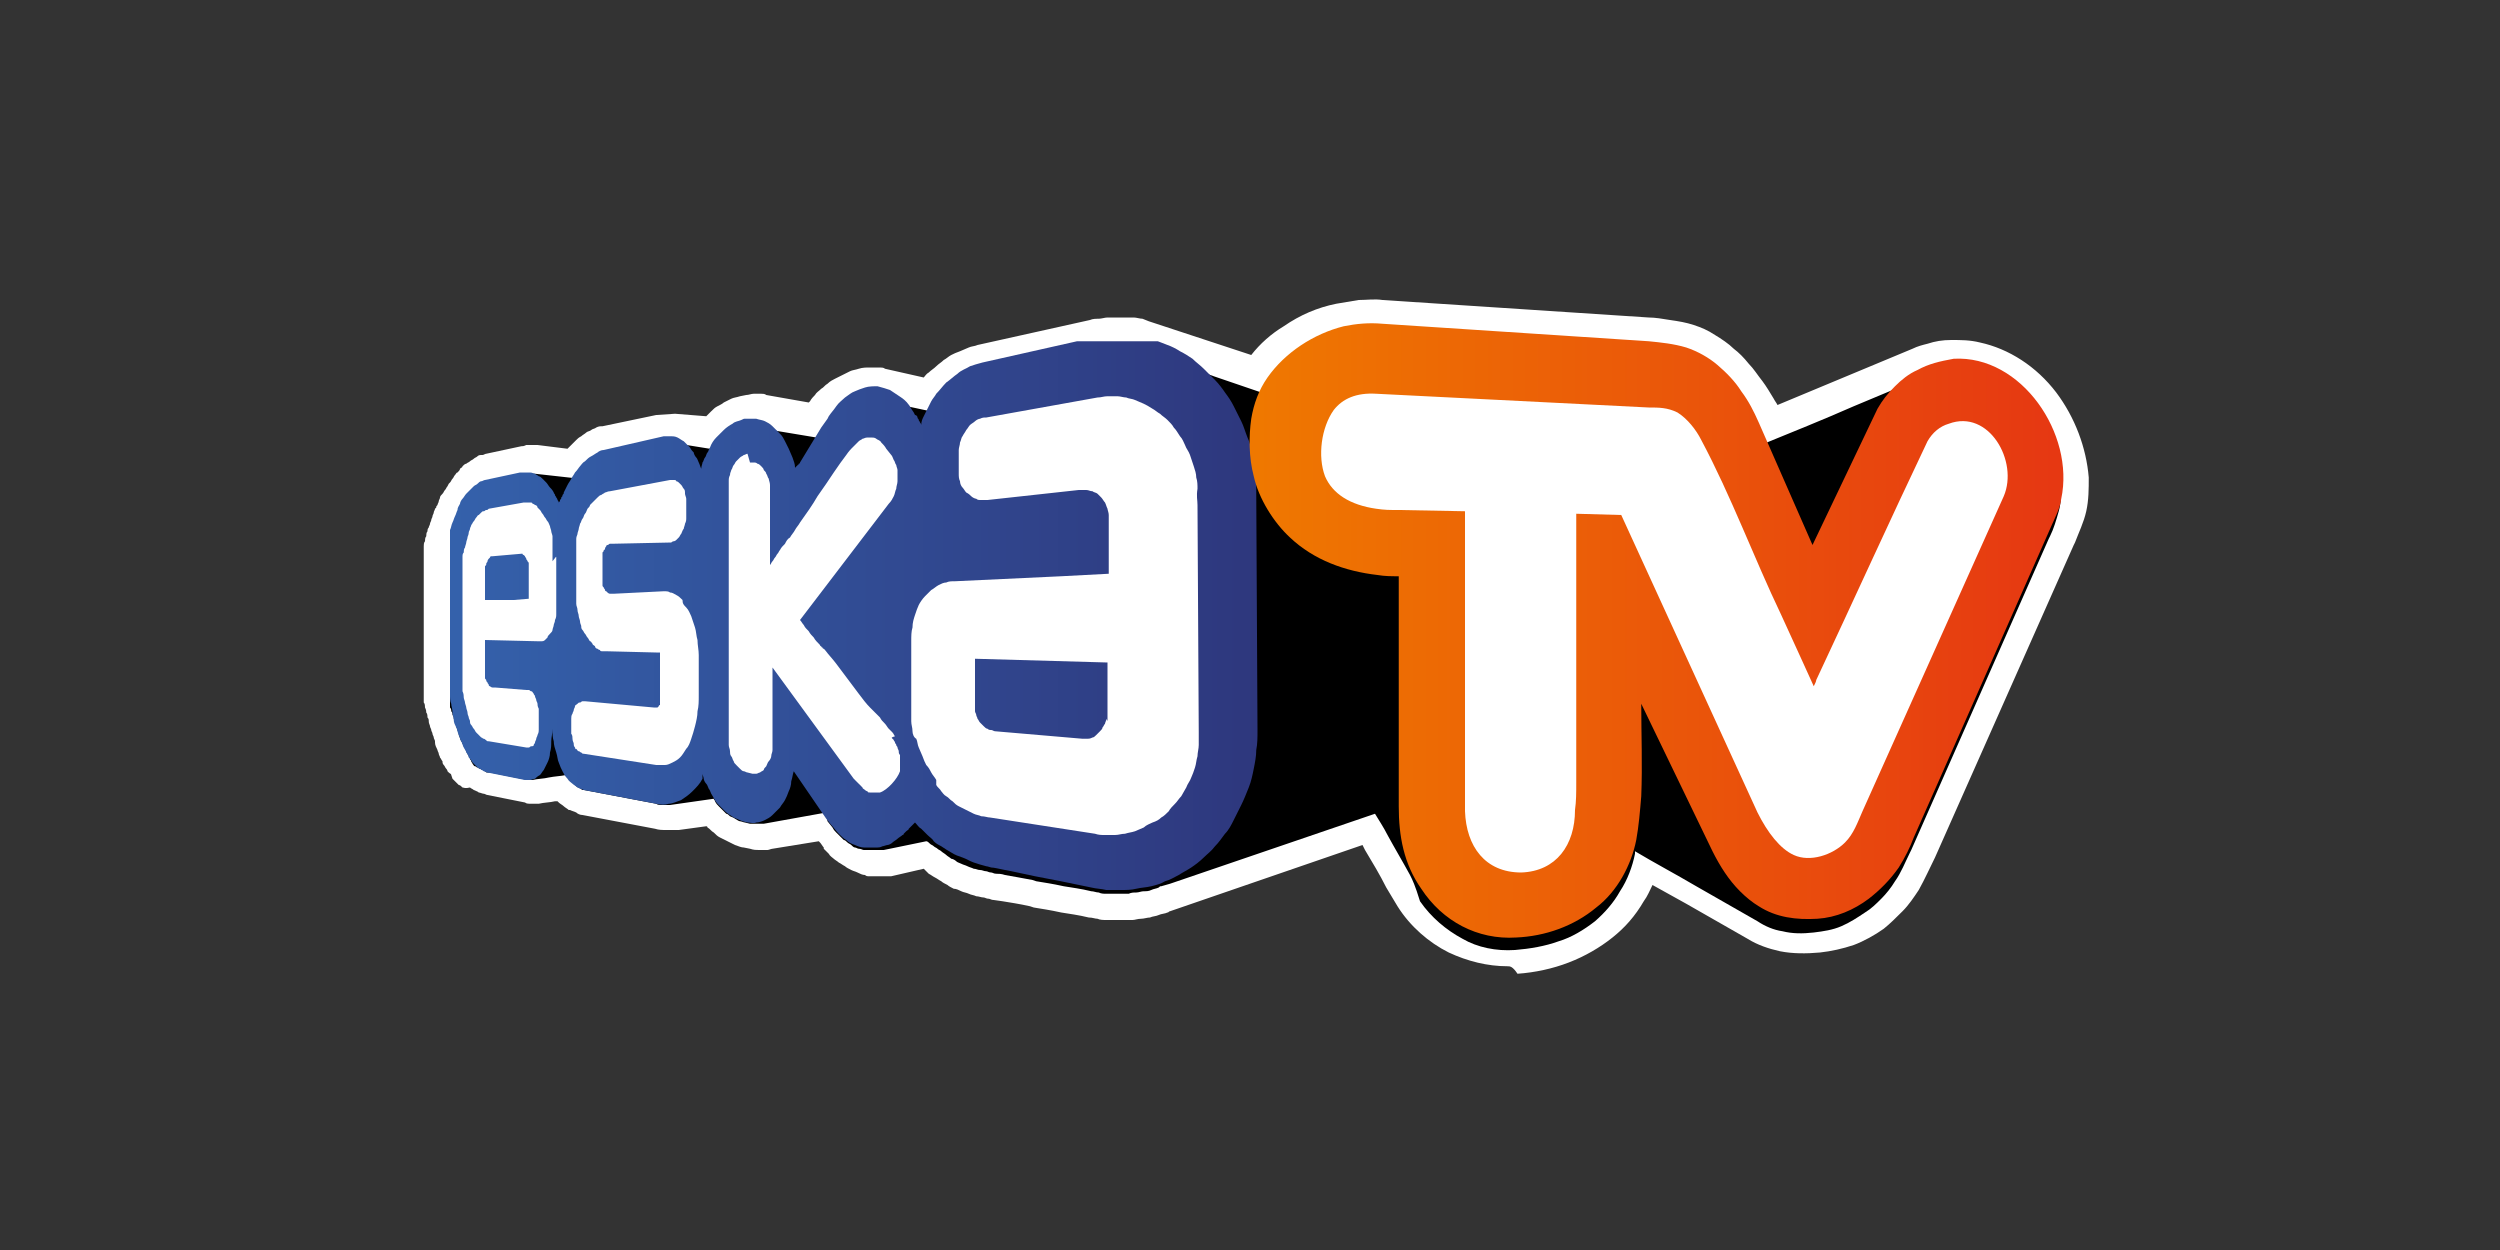 <svg xmlns="http://www.w3.org/2000/svg" xmlns:xlink="http://www.w3.org/1999/xlink" id="Warstwa_1" x="0px" y="0px" viewBox="0 0 200 100" style="enable-background:new 0 0 200 100;" xml:space="preserve"><rect x="0" y="0" width="200" height="100" fill="#333333" stroke="none"/><style type="text/css">	.st0{fill:#FFFFFF;}	.st1{clip-path:url(#SVGID_00000138547691793576812000000014686255172725086348_);}			.st2{clip-path:url(#SVGID_00000126283048008664093720000001074533781825858187_);fill:url(#SVGID_00000036215492976670342500000014445441636042710157_);}	.st3{clip-path:url(#SVGID_00000083798452397767719700000000123615070351008647_);}			.st4{clip-path:url(#SVGID_00000126300950188481756510000004141669277999460020_);fill:url(#SVGID_00000011714311937010518940000017783586049471370406_);}</style><g>	<path class="st0" d="M120.6,77.3c-1.6,0-3.2-0.4-4.7-1.1c-1.6-0.8-3.1-2.1-4.1-3.7c-0.3-0.5-0.6-1-0.9-1.5c-0.5-1-1.1-2-1.7-3  l-0.2-0.4l-15.4,5.3c-0.1,0-0.1,0.1-0.2,0.1c-0.2,0.1-0.5,0.1-0.7,0.2c-0.2,0.1-0.5,0.1-0.7,0.2c-0.2,0-0.5,0.1-0.7,0.1  c-0.3,0-0.5,0.1-0.7,0.1c-0.2,0-0.5,0-0.7,0c-0.2,0-0.5,0-0.7,0c-0.2,0-0.5,0-0.7,0c-0.2,0-0.5,0-0.7-0.1c-0.2,0-0.4-0.1-0.7-0.1  c-0.8-0.2-1.6-0.3-2.2-0.4c-0.9-0.2-1.6-0.3-2.2-0.4l-0.3-0.1c-0.9-0.2-1.6-0.3-2.2-0.4l-0.7-0.1c-0.2,0-0.3-0.1-0.4-0.1  c-0.2,0-0.3-0.1-0.4-0.1c-0.2,0-0.4-0.1-0.6-0.1c-0.2-0.1-0.4-0.1-0.6-0.2l0,0c-0.2-0.1-0.4-0.1-0.6-0.2c-0.2-0.1-0.4-0.2-0.6-0.2  c-0.2-0.1-0.4-0.2-0.5-0.3c-0.2-0.1-0.4-0.2-0.5-0.3c-0.2-0.1-0.3-0.2-0.5-0.3c-0.2-0.1-0.3-0.2-0.5-0.3c-0.1-0.1-0.2-0.2-0.3-0.3  c0,0-0.1-0.1-0.1-0.1l-2.6,0.6l-0.1,0c0,0,0,0,0,0c-0.1,0-0.2,0-0.2,0l-0.2,0c-0.1,0-0.1,0-0.2,0c-0.1,0-0.2,0-0.3,0  c-0.1,0-0.2,0-0.3,0c-0.1,0-0.2,0-0.3,0c-0.1,0-0.2,0-0.2,0c-0.1,0-0.2,0-0.3-0.1c-0.2,0-0.4-0.1-0.6-0.2c-0.2-0.1-0.3-0.1-0.5-0.2  l0,0c-0.2-0.1-0.4-0.2-0.5-0.3c-0.2-0.1-0.3-0.2-0.5-0.3c-0.1-0.1-0.3-0.2-0.4-0.3c-0.1-0.1-0.3-0.2-0.4-0.4l-0.4-0.4l0-0.1  c-0.1-0.1-0.2-0.3-0.3-0.4l-0.1-0.1l-3.7,0.6c-0.1,0-0.3,0.1-0.4,0.1l0,0c-0.2,0-0.4,0-0.7,0c-0.2,0-0.4,0-0.7-0.1l-0.5-0.1  c-0.2,0-0.4-0.1-0.7-0.2c-0.2-0.1-0.4-0.2-0.6-0.3c-0.2-0.1-0.4-0.2-0.6-0.3c-0.2-0.1-0.3-0.2-0.5-0.4c-0.2-0.1-0.3-0.3-0.5-0.4  c0,0,0-0.1-0.1-0.1l-2.2,0.3c-0.1,0-0.1,0-0.2,0l0,0c-0.3,0-0.6,0-0.8,0c-0.3,0-0.6,0-0.9-0.1l-5.8-1.1c-0.2,0-0.4-0.1-0.5-0.2  c-0.2-0.1-0.3-0.1-0.5-0.2l-0.1,0c-0.1-0.1-0.3-0.2-0.4-0.3c-0.1-0.1-0.3-0.2-0.4-0.3l0,0c0,0-0.1-0.1-0.1-0.1c-0.1,0-0.2,0-0.2,0  c-0.4,0.1-0.9,0.1-1.3,0.2c-0.2,0-0.3,0-0.5,0l-0.1,0c-0.2,0-0.4,0-0.5-0.1l0,0l-3-0.6c-0.1,0-0.2-0.1-0.3-0.1  c-0.1,0-0.3-0.1-0.4-0.1c-0.1-0.1-0.2-0.1-0.4-0.2c-0.1-0.1-0.2-0.1-0.3-0.2C37.2,63.1,37.1,63,37,63c-0.1-0.1-0.2-0.2-0.3-0.2  c-0.1-0.1-0.2-0.2-0.3-0.3c-0.1-0.1-0.1-0.1-0.2-0.2L36.1,62l0,0c0,0,0,0,0,0c0-0.1-0.1-0.1-0.2-0.2l-0.1-0.1  c0-0.1-0.1-0.2-0.1-0.2c-0.1-0.1-0.1-0.2-0.2-0.3c-0.1-0.1-0.1-0.2-0.1-0.3c-0.1-0.1-0.1-0.2-0.2-0.3c0-0.1-0.1-0.2-0.1-0.3  c0-0.1-0.1-0.2-0.1-0.3c-0.1-0.2-0.2-0.4-0.2-0.6l0-0.1c0-0.1-0.1-0.2-0.1-0.3c0-0.1-0.1-0.2-0.1-0.3c0-0.1-0.1-0.2-0.1-0.3  c0-0.1-0.1-0.2-0.1-0.3c0-0.1-0.1-0.2-0.1-0.4c0-0.1,0-0.2-0.1-0.3c0-0.1,0-0.3-0.1-0.4c0-0.1,0-0.2-0.1-0.4c0-0.1,0-0.3-0.1-0.4  c0-0.1,0-0.2,0-0.4c0-0.1,0-0.3,0-0.4c0-0.1,0-0.3,0-0.4c0-0.1,0-0.3,0-0.4c0-0.1,0-0.3,0-0.4l0-8.5c0-0.1,0-0.3,0-0.4  c0-0.1,0-0.3,0-0.4l0,0c0-0.1,0-0.3,0-0.4c0-0.1,0-0.3,0-0.4c0-0.1,0-0.3,0-0.4c0-0.1,0-0.3,0.1-0.4c0-0.1,0-0.3,0.1-0.4  c0-0.1,0-0.3,0.1-0.4c0-0.1,0-0.2,0.1-0.3c0-0.1,0.1-0.2,0.1-0.3c0-0.1,0.1-0.2,0.1-0.3c0-0.1,0.1-0.2,0.1-0.3  c0-0.1,0.1-0.2,0.1-0.3c0-0.1,0.1-0.2,0.1-0.3l0.1-0.1c0-0.1,0-0.1,0.1-0.2c0-0.1,0.1-0.2,0.1-0.3c0-0.1,0.1-0.2,0.1-0.3  c0-0.1,0.1-0.2,0.2-0.3c0.1-0.1,0.1-0.2,0.2-0.3c0.1-0.1,0.1-0.2,0.2-0.3l0.1-0.2c0,0,0.1-0.1,0.1-0.1c0.1-0.1,0.1-0.2,0.2-0.3l0,0  c0.1-0.1,0.1-0.2,0.2-0.3c0.1-0.1,0.1-0.2,0.2-0.2c0.1-0.1,0.2-0.2,0.2-0.3c0.1-0.1,0.2-0.1,0.2-0.2c0.1-0.1,0.2-0.2,0.3-0.2  c0.1-0.1,0.2-0.1,0.3-0.2c0.1-0.1,0.2-0.1,0.3-0.2c0.1-0.1,0.2-0.1,0.3-0.2c0.1-0.1,0.2-0.1,0.4-0.1c0.1,0,0.2-0.1,0.3-0.1l0,0  l2.8-0.6c0.1,0,0.2,0,0.4-0.1c0.1,0,0.2,0,0.3,0c0.1,0,0.1,0,0.1,0c0.1,0,0.2,0,0.3,0c0.1,0,0.2,0,0.2,0l2.4,0.3  c0,0,0.1-0.1,0.1-0.1c0.1-0.1,0.2-0.2,0.3-0.3c0.1-0.1,0.2-0.2,0.3-0.3c0.1-0.1,0.2-0.2,0.4-0.3c0.1-0.1,0.3-0.2,0.4-0.3  c0.1-0.1,0.3-0.1,0.4-0.2c0.1-0.1,0.3-0.1,0.4-0.2c0.2-0.1,0.3-0.1,0.5-0.1l0,0l4.3-0.9l1.5-0.1l2.5,0.2c0.1-0.1,0.3-0.3,0.4-0.4  c0.2-0.2,0.3-0.3,0.5-0.4c0.2-0.1,0.4-0.2,0.5-0.3c0.2-0.1,0.4-0.2,0.6-0.3c0.2-0.1,0.4-0.1,0.7-0.2l0.5-0.1c0.2,0,0.4-0.1,0.6-0.1  c0.2,0,0.4,0,0.6,0c0.1,0,0.3,0,0.4,0.1l3.4,0.6c0,0,0.1-0.1,0.1-0.1c0.1-0.2,0.3-0.4,0.4-0.5c0.1-0.2,0.3-0.3,0.5-0.5  c0.2-0.1,0.3-0.3,0.5-0.4c0.2-0.2,0.4-0.3,0.6-0.4c0.2-0.1,0.4-0.2,0.6-0.3c0.2-0.1,0.4-0.2,0.6-0.3c0.2-0.1,0.4-0.1,0.7-0.2  c0.3-0.1,0.6-0.1,0.9-0.1c0.3,0,0.6,0,0.8,0c0.1,0,0.3,0,0.4,0.1l0,0l3.1,0.7c0.1-0.1,0.2-0.3,0.4-0.4c0.2-0.2,0.4-0.3,0.6-0.5  c0.2-0.2,0.4-0.3,0.6-0.5c0.2-0.1,0.4-0.3,0.6-0.4c0.2-0.1,0.4-0.2,0.7-0.3c0.2-0.1,0.5-0.2,0.7-0.3c0.2-0.1,0.5-0.1,0.7-0.2l9-2  c0.2-0.1,0.5-0.1,0.7-0.1c0.2,0,0.5-0.1,0.7-0.1c0.2,0,0.5,0,0.7,0c0.2,0,0.5,0,0.7,0c0.2,0,0.5,0,0.7,0c0.2,0,0.5,0.1,0.7,0.1  l0.5,0.2l8.2,2.7c0.7-0.9,1.6-1.7,2.6-2.3c1.3-0.9,2.7-1.5,4.2-1.8c0.6-0.1,1.2-0.2,1.8-0.3c0.6,0,1.3-0.1,1.9,0l21.3,1.4  c0.5,0,1.1,0.1,1.7,0.2c0.7,0.1,1.3,0.2,1.9,0.4c0.6,0.2,1.1,0.4,1.7,0.8c0.5,0.3,1.1,0.7,1.5,1.1c0.4,0.3,0.8,0.7,1.2,1.2  c0.4,0.4,0.7,0.9,1.1,1.4c0.3,0.4,0.6,0.9,0.9,1.4c0.1,0.2,0.2,0.3,0.3,0.5l10.8-4.5c0.4-0.2,0.8-0.3,1.2-0.4  c0.6-0.2,1.2-0.3,1.9-0.3c0.8,0,1.5,0,2.3,0.2c2.3,0.5,4.5,1.9,6.1,4c1.5,2,2.4,4.4,2.6,6.8c0,0.9,0,1.8-0.2,2.7  c-0.2,0.9-0.6,1.7-0.9,2.5l-0.1,0.2l-11.1,25c-0.4,0.8-0.8,1.7-1.3,2.6c-0.4,0.6-0.8,1.2-1.3,1.7c-0.5,0.5-1,1-1.5,1.4  c-0.7,0.5-1.6,1-2.4,1.3c-0.9,0.3-1.8,0.5-2.7,0.6c-1.1,0.1-2.2,0.1-3.2-0.1c-0.9-0.2-1.8-0.5-2.6-1l-4.9-2.8  c-0.9-0.5-1.8-1-2.7-1.5c-0.2,0.4-0.4,0.9-0.7,1.3c-0.7,1.2-1.5,2.1-2.5,2.9c-1,0.8-2.2,1.5-3.5,2c-1.3,0.5-2.7,0.8-4.1,0.9  C121,77.3,120.8,77.3,120.6,77.3z M110.9,62.5l0.9,1.5c0.3,0.5,0.5,0.9,0.8,1.4l0.3,0.6c0.6,1,1.2,2,1.7,3l0.1,0.1  c0.2,0.3,0.3,0.7,0.6,1c0.7,1,1.6,1.9,2.6,2.4c1,0.5,2,0.7,3.1,0.7c1-0.1,2-0.3,2.9-0.6c0.9-0.3,1.6-0.8,2.3-1.3l0,0  c0.6-0.5,1.1-1.1,1.5-1.8c0.4-0.7,0.8-1.6,0.9-2.4c0-0.1,0-0.1,0-0.2l0.6-2.9l2.5,1.4c1.5,0.9,3.2,1.8,4.9,2.8l5,2.8  c0.4,0.2,0.9,0.4,1.4,0.5c0.6,0.1,1.2,0.1,1.9,0.1c0.6-0.1,1.1-0.2,1.6-0.4c0.5-0.2,1-0.5,1.4-0.8c0.3-0.3,0.7-0.5,1-0.9  c0.3-0.3,0.6-0.7,0.9-1.1c0.4-0.6,0.7-1.2,1-2l11.2-25.2c0.3-0.6,0.5-1.1,0.6-1.6c0.1-0.5,0.1-1.1,0.1-1.6  c-0.1-1.6-0.7-3.2-1.7-4.5c-1-1.3-2.3-2.2-3.6-2.4c-0.4-0.1-0.8-0.1-1.2-0.1c-0.3,0-0.7,0.1-1,0.2c-0.2,0.1-0.4,0.1-0.6,0.2l0,0  L140,37.4l-1.2-2.8c-0.2-0.4-0.3-0.8-0.5-1.1c-0.2-0.3-0.4-0.7-0.6-1c-0.2-0.3-0.5-0.7-0.7-0.9c-0.3-0.3-0.5-0.5-0.8-0.8  c-0.3-0.2-0.6-0.5-0.9-0.6c-0.3-0.2-0.6-0.3-1-0.4c-0.3-0.1-0.7-0.2-1.1-0.3c-0.4-0.1-0.9-0.1-1.4-0.1l-21.3-1.4  c-0.5,0-0.9,0-1.3,0c-0.4,0-0.8,0.1-1.2,0.2c-1,0.2-1.9,0.7-2.8,1.2c-0.8,0.6-1.5,1.3-2.1,2c-0.1,0.1-0.2,0.3-0.2,0.4l-0.9,1.5  l-7.8-2.8l0,0l-2-0.7c-0.1,0-0.3-0.1-0.4-0.1c-0.1,0-0.3-0.1-0.4-0.1c-0.2,0-0.3-0.1-0.4-0.1c-0.2,0-0.3,0-0.4-0.1  c-0.2,0-0.3,0-0.5,0c-0.2,0-0.3,0-0.5,0c-0.2,0-0.3,0-0.5,0c-0.2,0-0.3,0-0.5,0.1c-0.2,0-0.3,0.1-0.5,0.1l-8.9,2  c-0.1,0-0.2,0.1-0.3,0.1c-0.1,0-0.2,0.1-0.3,0.1c-0.1,0-0.2,0.1-0.3,0.2c-0.1,0.1-0.2,0.1-0.3,0.2c-0.1,0.1-0.2,0.2-0.3,0.2  c-0.1,0.1-0.2,0.2-0.3,0.3c-0.1,0.1-0.2,0.2-0.3,0.3c-0.1,0.1-0.2,0.2-0.3,0.3c0,0.1-0.1,0.1-0.1,0.2l-0.8,1.2l-1.4-0.3l-4.2-0.9  c0,0-0.1,0-0.1,0c-0.1,0-0.1,0-0.2,0c-0.1,0-0.1,0-0.2,0c0,0-0.1,0-0.2,0.1c-0.1,0-0.1,0.1-0.2,0.1c-0.1,0-0.1,0.1-0.2,0.1  c-0.1,0-0.1,0.1-0.2,0.1c-0.1,0.1-0.1,0.1-0.2,0.2c-0.1,0.1-0.1,0.1-0.2,0.2c-0.1,0.1-0.2,0.2-0.2,0.3c-0.1,0.1-0.1,0.2-0.2,0.3  l-0.2,0.2l-1.1,1.7l-6.2-1.1l-0.2,0c0,0,0,0,0,0c0,0-0.1,0-0.1,0l0,0c-0.1,0-0.2,0-0.3,0.1c0,0,0,0-0.1,0c0,0-0.1,0-0.1,0l0,0  c-0.1,0-0.1,0.1-0.1,0.1c0,0-0.1,0.1-0.1,0.1c-0.1,0.1-0.1,0.1-0.2,0.2c-0.1,0.1-0.1,0.1-0.2,0.2c-0.1,0.1-0.1,0.2-0.2,0.3l0,0  l-0.7,1.1l-2.6-0.4l0,0l-1.9-0.3L49,38.2c0,0-0.1,0-0.1,0c0,0-0.1,0-0.1,0c0,0-0.1,0-0.1,0.1c0,0-0.1,0-0.1,0c0,0-0.1,0-0.1,0.1  c0,0-0.1,0.1-0.1,0.1l0,0c0,0-0.1,0.1-0.1,0.1c0,0-0.1,0.1-0.1,0.1c0,0.1-0.1,0.1-0.1,0.2c0,0-0.1,0.1-0.1,0.1l0,0  c0,0,0,0.1-0.1,0.1l-0.7,1l-4.7-0.5h-0.2l-2.7,0.6c0,0,0,0,0,0c0,0,0,0-0.1,0.1c0,0,0,0,0,0l0,0c0,0-0.1,0.1-0.1,0.1  c0,0,0,0.1-0.1,0.1c0,0,0,0.1-0.1,0.1c0,0-0.1,0.1-0.1,0.1c0,0-0.1,0.1-0.1,0.1c0,0-0.1,0.1-0.1,0.2c0,0,0,0.1-0.1,0.1  c0,0.1-0.1,0.1-0.1,0.2l0,0c0,0.1,0,0.1-0.1,0.2c0,0.1-0.1,0.1-0.1,0.2c0,0.1,0,0.1-0.1,0.2c0,0.1,0,0.1-0.1,0.2l0,0.1  c0,0.1,0,0.1,0,0.2c0,0.1,0,0.2-0.1,0.2c0,0.1,0,0.2-0.1,0.2c0,0.1,0,0.2,0,0.2c0,0.1,0,0.2-0.1,0.3c0,0.1,0,0.1,0,0.2l0,0.1  c0,0.1,0,0.2,0,0.2c0,0.1,0,0.2,0,0.3c0,0.1,0,0.2,0,0.3c0,0.1,0,0.2,0,0.3c0,0.1,0,0.2,0,0.3c0,0.1,0,0.2,0,0.3v0l0,8.5  c0,0.1,0,0.2,0,0.3c0,0.1,0,0.2,0,0.3l0,0c0,0.1,0,0.2,0,0.3c0,0.1,0,0.2,0,0.3c0,0.1,0,0.2,0,0.3c0,0.1,0,0.2,0,0.2l0,0  c0,0.1,0,0.2,0,0.3c0,0.1,0,0.2,0,0.2l0,0c0,0.1,0,0.2,0.1,0.3c0,0.1,0,0.2,0.1,0.2c0,0.1,0,0.2,0.1,0.2c0,0.1,0,0.1,0.1,0.2l0,0.1  c0,0.1,0,0.1,0.1,0.2c0,0.1,0,0.1,0.1,0.2l0,0c0,0.1,0.1,0.2,0.1,0.3l0,0c0,0.1,0.1,0.1,0.1,0.2c0,0.1,0.1,0.1,0.1,0.2l0,0.1  c0,0,0,0.1,0,0.1c0,0.1,0.1,0.1,0.1,0.2c0,0,0.1,0.1,0.1,0.1c0,0,0,0.1,0.1,0.1c0,0,0.1,0.1,0.1,0.1c0,0,0,0.1,0.1,0.1  c0,0,0,0,0.1,0.1c0,0,0,0,0,0l0,0l2.8,0.5c0.4,0,0.8-0.1,1.3-0.1c0.5-0.1,0.9-0.1,1.4-0.2l1.3-0.2l0.7,1.2c0,0,0.1,0.1,0.1,0.1  c0,0,0,0.1,0.1,0.1c0,0,0,0,0,0c0,0,0,0,0,0l5.8,1.1c0.1,0,0.1,0,0.2,0l0,0c0,0,0.1,0,0.1,0l0.1,0l4.9-0.7l0.7,1.2  c0,0,0,0.1,0.1,0.1c0,0.1,0.1,0.1,0.2,0.2l0,0c0,0.1,0.1,0.1,0.2,0.2c0,0,0.1,0.1,0.1,0.1l0,0c0,0,0.1,0.1,0.1,0.1  c0,0,0.1,0.1,0.1,0.1c0,0,0.1,0,0.1,0c0,0,0.1,0,0.1,0l0.4,0.1c0,0,0,0,0,0c0,0,0,0,0,0c0,0,0,0,0,0l0.1,0l6.3-1.1l1.1,1.6l0.4,0.5  c0.1,0.1,0.1,0.2,0.2,0.3c0.1,0.1,0.1,0.2,0.2,0.2c0.1,0.1,0.1,0.1,0.2,0.2c0.1,0.1,0.1,0.1,0.2,0.1c0.1,0,0.1,0.1,0.1,0.1  c0,0,0.1,0.1,0.1,0.1c0,0,0.1,0,0.1,0.1c0,0,0.1,0,0.1,0l0,0c0,0,0,0,0,0l0.2,0l0.1,0c0,0,0,0,0,0c0,0,0,0,0.1,0c0,0,0.1,0,0.1,0  c0,0,0.1,0,0.1,0l0,0l4.5-1l0.8,0.7c0.1,0.1,0.1,0.1,0.2,0.2c0.1,0.1,0.1,0.1,0.2,0.2l0,0c0.1,0.1,0.2,0.1,0.2,0.2  c0.1,0.1,0.1,0.1,0.2,0.1l0.1,0c0.1,0.1,0.2,0.1,0.3,0.2c0.1,0.1,0.2,0.1,0.3,0.2l0,0c0.1,0.1,0.2,0.1,0.3,0.2  c0.1,0.1,0.2,0.1,0.3,0.2l0,0c0.1,0,0.2,0.1,0.3,0.1c0.1,0,0.2,0.1,0.4,0.1c0.1,0,0.2,0.1,0.4,0.1c0.1,0,0.3,0.1,0.4,0.1l0,0  c0,0,0.1,0,0.3,0.1c0.1,0,0.3,0.1,0.5,0.1l0.7,0.1c0.5,0.1,1.2,0.2,2.2,0.4l0.3,0.1c0.6,0.1,1.4,0.3,2.2,0.4  c0.7,0.1,1.4,0.3,2.2,0.4c0.2,0,0.3,0.1,0.5,0.1c0.2,0,0.3,0,0.5,0.1c0.1,0,0.3,0,0.5,0c0.2,0,0.3,0,0.5,0c0.2,0,0.3,0,0.5,0  c0.1,0,0.3,0,0.5-0.1c0.1,0,0.3,0,0.4-0.1c0.2,0,0.3-0.1,0.5-0.1l0,0c0.1,0,0.3-0.1,0.5-0.1c0,0,0.1,0,0.2-0.1l0.7-0.2L110.9,62.5z   M60.4,34.5L60.4,34.5l-0.1-0.9L60.4,34.5z"></path>	<path d="M112.8,70c-0.6-1.1-1.2-2.1-1.8-3.2c-0.3-0.6-0.7-1.2-1-1.7l-16.4,5.6l-0.7,0.2l0,0c-0.1,0-0.1,0-0.2,0.1  c-0.2,0.1-0.4,0.1-0.6,0.2l0,0c-0.2,0.1-0.4,0.1-0.6,0.1h0c-0.2,0-0.4,0.1-0.6,0.1h0c-0.2,0-0.4,0-0.6,0.1c-0.2,0-0.4,0-0.6,0  c-0.2,0-0.4,0-0.6,0c-0.2,0-0.4,0-0.6,0h0c-0.2,0-0.4,0-0.6-0.1c-0.2,0-0.4-0.1-0.6-0.1h0c-0.8-0.2-1.6-0.3-2.2-0.4  c-0.9-0.2-1.6-0.3-2.2-0.4h0l-0.3-0.1c-1-0.2-1.7-0.3-2.2-0.4h0c-0.3-0.1-0.5-0.1-0.7-0.1c-0.2,0-0.3-0.1-0.4-0.1  c-0.2,0-0.3-0.1-0.4-0.1l0,0l0,0c-0.2,0-0.3-0.1-0.5-0.1c-0.2,0-0.3-0.1-0.5-0.1h0c-0.2-0.1-0.3-0.1-0.5-0.2  c-0.2-0.1-0.3-0.1-0.5-0.2l0,0c-0.2-0.1-0.3-0.1-0.4-0.2c-0.1-0.1-0.3-0.2-0.4-0.2c-0.1-0.1-0.3-0.2-0.4-0.3  c-0.1-0.1-0.3-0.2-0.4-0.3c-0.1-0.1-0.2-0.1-0.3-0.2c-0.1-0.1-0.2-0.1-0.3-0.2v0c-0.1-0.1-0.2-0.1-0.3-0.2  c-0.1-0.1-0.2-0.2-0.3-0.2l-3.4,0.7l0,0l0,0h0c-0.1,0-0.1,0-0.2,0c-0.1,0-0.1,0-0.2,0h0c-0.1,0-0.1,0-0.2,0c-0.1,0-0.1,0-0.2,0  c-0.1,0-0.1,0-0.2,0c-0.1,0-0.1,0-0.2,0c-0.1,0-0.1,0-0.2,0c-0.1,0-0.1,0-0.2,0v0c-0.1,0-0.2-0.1-0.4-0.1c-0.1,0-0.2-0.1-0.3-0.1  l0,0c-0.1,0-0.2-0.1-0.3-0.2c-0.1-0.1-0.2-0.1-0.3-0.2c-0.1-0.1-0.2-0.2-0.3-0.2c-0.1-0.1-0.2-0.2-0.3-0.3l0,0  c-0.1-0.1-0.2-0.2-0.3-0.3c-0.1-0.1-0.2-0.2-0.3-0.4l-0.4-0.5l0,0L66.1,65l-5,0.9l0,0c-0.1,0-0.2,0-0.3,0c0,0,0,0,0,0l0,0  c-0.1,0-0.2,0-0.4,0c-0.1,0-0.2,0-0.4,0l0,0l-0.4-0.1h0c-0.1,0-0.3-0.1-0.4-0.1c-0.1,0-0.2-0.1-0.4-0.2l0,0  c-0.1-0.1-0.2-0.1-0.4-0.2c-0.1-0.1-0.2-0.2-0.3-0.2c-0.1-0.1-0.2-0.2-0.3-0.3c-0.1-0.1-0.2-0.2-0.3-0.3c-0.1-0.1-0.2-0.2-0.3-0.4  c0-0.1-0.1-0.1-0.1-0.2l-3.5,0.5c0,0-0.1,0-0.1,0h0c-0.2,0-0.3,0-0.5,0c-0.2,0-0.4,0-0.5-0.1l0,0l-5.8-1.1h0c-0.1,0-0.2,0-0.2-0.1  c-0.1,0-0.2-0.1-0.2-0.1l0,0c-0.1,0-0.2-0.1-0.2-0.1c-0.1-0.1-0.1-0.1-0.2-0.2h0c-0.1-0.1-0.1-0.1-0.2-0.2  c-0.1-0.1-0.1-0.2-0.2-0.2l0,0c-0.1-0.1-0.1-0.2-0.2-0.3l0,0c-0.5,0.1-0.9,0.1-1.4,0.2c-0.4,0.1-0.9,0.1-1.3,0.2l0,0l0,0  c-0.1,0-0.1,0-0.2,0c-0.1,0-0.1,0-0.2,0h0l-3-0.6h0c-0.1,0-0.1,0-0.2,0h0c-0.1,0-0.1,0-0.2-0.1c-0.1,0-0.1-0.1-0.2-0.1  c-0.1,0-0.1-0.1-0.2-0.1l0,0c-0.1,0-0.1-0.1-0.2-0.1c-0.1,0-0.1-0.1-0.2-0.1c-0.1,0-0.1-0.1-0.2-0.2c0-0.1-0.1-0.1-0.1-0.2l0,0  c0-0.1-0.1-0.1-0.1-0.2c0-0.1-0.1-0.1-0.1-0.2l0,0c0-0.1-0.1-0.1-0.1-0.2c0-0.1-0.1-0.1-0.1-0.2l0,0c0-0.1-0.1-0.1-0.1-0.2v0  c0-0.1-0.1-0.1-0.1-0.2c0-0.1-0.1-0.2-0.1-0.2c0-0.1-0.1-0.2-0.1-0.2l0,0c-0.1-0.2-0.1-0.3-0.2-0.5l0-0.1l0,0  c0-0.1-0.1-0.2-0.1-0.3c0-0.1-0.1-0.2-0.1-0.3c0-0.1-0.1-0.2-0.1-0.3c0-0.1,0-0.2-0.1-0.3h0c0-0.1,0-0.2-0.1-0.3  c0-0.1,0-0.2-0.1-0.3h0c0-0.1,0-0.2-0.1-0.3c0-0.1,0-0.2,0-0.3l0,0c0-0.1,0-0.2,0-0.3c0-0.1,0-0.2,0-0.3c0-0.1,0-0.2,0-0.3  c0-0.1,0-0.2,0-0.3c0-0.1,0-0.2,0-0.3l0,0c0-0.1,0-0.2,0-0.3l0,0l0-8.5h0v0c0-0.1,0-0.2,0-0.4l0,0c0-0.1,0-0.2,0-0.4v0  c0-0.1,0-0.2,0-0.4c0-0.1,0-0.2,0-0.4c0-0.1,0-0.2,0-0.3c0-0.1,0-0.2,0.1-0.3c0-0.1,0-0.2,0-0.3c0-0.1,0-0.2,0.1-0.3h0  c0-0.1,0-0.2,0.1-0.3h0c0-0.1,0-0.2,0.1-0.3c0-0.1,0-0.2,0.1-0.3c0-0.1,0.1-0.2,0.1-0.3c0-0.1,0.1-0.2,0.1-0.3l0,0  c0-0.1,0.1-0.2,0.1-0.3l0,0c0-0.1,0.1-0.2,0.1-0.3c0-0.1,0.1-0.2,0.1-0.2l0,0c0-0.1,0.1-0.2,0.1-0.2c0-0.1,0.1-0.2,0.1-0.2v0  c0-0.1,0.1-0.1,0.1-0.2c0-0.1,0.1-0.1,0.1-0.2l0,0c0-0.1,0.1-0.1,0.1-0.2c0-0.1,0.1-0.1,0.1-0.2l0,0c0-0.1,0.1-0.1,0.1-0.2  c0-0.1,0.1-0.1,0.1-0.2l0,0c0-0.1,0.1-0.1,0.1-0.2c0,0,0.1-0.1,0.2-0.1h0c0.1,0,0.1-0.1,0.2-0.1c0.1,0,0.1-0.1,0.2-0.1h0  c0.1,0,0.1-0.1,0.2-0.1c0.1,0,0.1-0.1,0.2-0.1c0.1,0,0.1,0,0.2-0.1c0.1,0,0.1,0,0.2,0l0,0l2.8-0.6h0c0.1,0,0.1,0,0.2,0  c0.1,0,0.1,0,0.2,0l0,0c0.1,0,0.1,0,0.2,0c0,0,0.1,0,0.1,0l0,0v0l0,0h0l3.6,0.4c0,0,0.1-0.1,0.1-0.1l0,0c0.1-0.1,0.1-0.2,0.2-0.2  c0.1-0.1,0.1-0.2,0.2-0.2l0,0c0.1-0.1,0.1-0.2,0.2-0.2c0.1-0.1,0.2-0.1,0.2-0.2c0.1-0.1,0.2-0.1,0.2-0.2c0.1-0.1,0.2-0.1,0.2-0.2  c0.1-0.1,0.2-0.1,0.2-0.1c0.1,0,0.2-0.1,0.3-0.1c0.1,0,0.2-0.1,0.3-0.1c0.1,0,0.2-0.1,0.3-0.1h0l4.8-1.1v0c0.1,0,0.2,0,0.3,0  c0.1,0,0.2,0,0.3,0h0c0,0,0.1,0,0.1,0l0,0l0,0l3.1,0.5l0,0c0.1-0.1,0.2-0.3,0.3-0.4c0.1-0.1,0.2-0.2,0.3-0.3v0  c0.1-0.1,0.2-0.2,0.3-0.3v0c0.1-0.1,0.2-0.2,0.3-0.2c0.1-0.1,0.2-0.1,0.3-0.2c0.1-0.1,0.2-0.1,0.4-0.2c0.1,0,0.2-0.1,0.4-0.1h0  c0.1,0,0.1,0,0.2,0c0,0,0,0,0.1,0l0,0c0,0,0.1,0,0.1,0c0,0,0,0,0.1,0l0,0l0,0c0,0,0,0,0,0l0,0l0,0l0,0l0,0c0.1,0,0.2,0,0.4,0  c0.1,0,0.2,0,0.3,0v0c0.1,0,0.2,0,0.2,0l0,0l4.8,0.8l0.4-0.5v0l0.1-0.2l0,0c0.1-0.2,0.2-0.3,0.3-0.4c0.1-0.1,0.2-0.3,0.3-0.4l0,0  c0.1-0.1,0.2-0.2,0.3-0.4c0.1-0.1,0.2-0.2,0.4-0.3l0,0c0.1-0.1,0.3-0.2,0.4-0.3c0.1-0.1,0.3-0.2,0.4-0.2l0,0  c0.1-0.1,0.3-0.1,0.4-0.2c0.1,0,0.3-0.1,0.4-0.1h0c0.2,0,0.3-0.1,0.5-0.1c0.2,0,0.3,0,0.5,0c0.1,0,0.2,0,0.4,0.1v0l0,0l0,0l4.2,0.9  l0,0c0.1-0.1,0.1-0.2,0.2-0.3l0,0c0.1-0.2,0.3-0.3,0.4-0.5c0.1-0.2,0.3-0.3,0.4-0.4c0.1-0.1,0.3-0.3,0.4-0.4  c0.1-0.1,0.3-0.2,0.5-0.3l0,0c0.2-0.1,0.3-0.2,0.5-0.3c0.2-0.1,0.3-0.2,0.5-0.3h0c0.2-0.1,0.3-0.1,0.5-0.2c0.2-0.1,0.3-0.1,0.5-0.1  v0l8.9-2h0c0.2,0,0.4-0.1,0.6-0.1c0.2,0,0.4-0.1,0.6-0.1c0.2,0,0.4,0,0.6,0c0.2,0,0.4,0,0.6,0c0.2,0,0.4,0,0.6,0  c0.2,0,0.4,0,0.6,0.1c0.2,0,0.4,0.1,0.6,0.1c0.2,0,0.4,0.1,0.6,0.2l0,0c0.2,0.1,0.3,0.1,0.5,0.2l0,0l4.1,1.5l4.1,1.4  c0.1-0.2,0.2-0.4,0.3-0.5v0c0.7-1,1.6-1.9,2.6-2.6c1.1-0.7,2.2-1.2,3.5-1.5c0.5-0.1,1-0.2,1.5-0.2c0.5,0,1.1,0,1.6,0l21.3,1.4  c0.5,0,1,0.1,1.5,0.1c0.5,0.1,1,0.2,1.5,0.4c0.5,0.2,0.9,0.4,1.3,0.6c0.4,0.2,0.8,0.5,1.2,0.8h0c0.4,0.3,0.7,0.6,1,1  c0.3,0.4,0.6,0.7,0.9,1.1c0.3,0.4,0.5,0.8,0.7,1.2c0.2,0.4,0.4,0.9,0.6,1.3l0.4,0.9c2.2-0.9,4.7-1.9,7.2-3l5.5-2.3  c0.3-0.1,0.6-0.2,0.9-0.3c0.5-0.1,0.9-0.2,1.4-0.2c0.6,0,1.2,0,1.8,0.1c1.9,0.4,3.6,1.6,4.9,3.2c1.2,1.6,2,3.6,2.1,5.7  c0,0.7,0,1.5-0.2,2.2c-0.2,0.7-0.4,1.4-0.7,2h0l-0.1,0.2h0l-11,24.9l-0.1,0.2c-0.4,0.8-0.7,1.6-1.2,2.3c-0.3,0.5-0.7,1-1.1,1.4  c-0.4,0.4-0.8,0.8-1.3,1.1c-0.6,0.4-1.2,0.8-1.9,1.1c-0.7,0.3-1.4,0.4-2.2,0.5c-0.9,0.1-1.7,0.1-2.5-0.1c-0.7-0.1-1.4-0.4-2-0.8  l-4.9-2.8c-1.7-1-3.4-1.9-4.9-2.8c0,0.1,0,0.2,0,0.2h0c-0.2,1-0.6,2.1-1.2,3c-0.5,0.9-1.2,1.7-2,2.4c-0.9,0.7-1.9,1.3-2.9,1.6  c-1.1,0.4-2.3,0.6-3.5,0.7c-1.5,0.1-3-0.2-4.2-0.9c-1.3-0.7-2.5-1.7-3.4-3l0,0C113.2,70.8,113,70.4,112.8,70"></path>	<g>		<defs>			<path id="SVGID_1_" d="M36,45.7L36,45.7l0,8.5c0,0.2,0,0.5,0,0.7c0,0.2,0,0.5,0,0.7c0,0.2,0,0.5,0.1,0.7c0,0.2,0.1,0.4,0.1,0.7    c0,0.2,0.1,0.4,0.1,0.6c0,0.2,0.1,0.4,0.2,0.6c0.1,0.2,0.1,0.4,0.2,0.6c0.1,0.2,0.1,0.4,0.2,0.5c0.1,0.2,0.1,0.3,0.2,0.5    c0.1,0.2,0.2,0.3,0.2,0.4c0.1,0.1,0.2,0.3,0.2,0.4c0.1,0.1,0.2,0.2,0.3,0.4c0.1,0.1,0.2,0.2,0.3,0.3c0.1,0.1,0.2,0.2,0.3,0.2    c0.1,0.1,0.2,0.1,0.3,0.2c0.1,0,0.2,0.1,0.3,0.1l3,0.6c0.1,0,0.3,0,0.4,0c0.1,0,0.3-0.1,0.4-0.1c0.1-0.1,0.2-0.2,0.4-0.3    c0.1-0.1,0.2-0.3,0.3-0.4c0.1-0.2,0.2-0.4,0.3-0.6c0.1-0.2,0.2-0.5,0.2-0.8c0.1-0.3,0.1-0.6,0.1-0.9c0-0.3,0.1-0.6,0.1-1v0.1    c0,0.3,0,0.6,0.1,0.9c0,0.3,0.1,0.6,0.2,0.9c0.1,0.3,0.1,0.6,0.2,0.8c0.1,0.3,0.2,0.5,0.3,0.7c0.1,0.2,0.2,0.4,0.4,0.6    c0.1,0.2,0.3,0.3,0.4,0.4c0.1,0.1,0.3,0.2,0.4,0.3c0.2,0.1,0.3,0.1,0.5,0.2l5.8,1.1c0.4,0.1,0.7,0.1,1,0c0.3,0,0.7-0.2,1-0.3    c0.3-0.2,0.6-0.4,0.9-0.7c0.3-0.3,0.6-0.6,0.8-1c0,0,0-0.1,0-0.1c0,0,0-0.1,0-0.1c0,0,0-0.1,0-0.1c0,0,0-0.1,0-0.1    c0,0.1,0.1,0.3,0.1,0.4c0,0.1,0.1,0.3,0.2,0.4c0.1,0.1,0.1,0.2,0.2,0.4c0.1,0.1,0.1,0.2,0.2,0.4c0.2,0.3,0.3,0.6,0.5,0.8    c0.2,0.2,0.4,0.4,0.6,0.6c0.2,0.2,0.4,0.3,0.7,0.5c0.2,0.1,0.5,0.2,0.7,0.3l0.4,0.1c0.2,0,0.5,0.1,0.7,0c0.2,0,0.5-0.1,0.7-0.2    c0.2-0.1,0.4-0.2,0.6-0.4c0.2-0.2,0.4-0.4,0.6-0.6c0.1-0.2,0.3-0.4,0.4-0.6c0.1-0.2,0.2-0.4,0.3-0.7c0.1-0.2,0.2-0.5,0.2-0.8    c0.1-0.3,0.1-0.5,0.2-0.8l2.6,3.8l0.4,0.5c0.2,0.2,0.4,0.5,0.6,0.7c0.2,0.2,0.4,0.4,0.6,0.5c0.2,0.2,0.4,0.3,0.7,0.4    c0.2,0.1,0.5,0.2,0.7,0.2c0.1,0,0.2,0,0.3,0c0.1,0,0.2,0,0.4,0c0.1,0,0.2,0,0.4,0c0.1,0,0.2,0,0.4-0.1c0.1,0,0.3-0.1,0.4-0.1    c0.1,0,0.3-0.1,0.4-0.2c0.1-0.1,0.3-0.2,0.4-0.3c0.1-0.1,0.3-0.2,0.4-0.3c0,0,0.1,0,0.1-0.1c0.1-0.1,0.1-0.1,0.2-0.2    c0.1-0.1,0.2-0.1,0.2-0.2c0.1-0.1,0.1-0.1,0.1-0.1c0,0,0,0,0.1-0.1c0,0,0,0,0.1-0.1c0,0,0,0,0.1-0.1c0,0,0,0,0.1-0.1    c0.2,0.2,0.3,0.4,0.5,0.5c0.2,0.2,0.3,0.3,0.5,0.5c0.2,0.2,0.4,0.3,0.5,0.5c0.2,0.2,0.4,0.3,0.6,0.4c0.3,0.2,0.6,0.4,0.8,0.5    c0.3,0.2,0.6,0.3,0.9,0.4c0.3,0.1,0.6,0.3,0.9,0.4c0.3,0.1,0.6,0.2,1,0.3c0,0,0.1,0,0.4,0.1c0.2,0,0.6,0.1,1.1,0.2    c0.6,0.1,1.4,0.3,2.4,0.5c1.1,0.2,2.6,0.5,4.5,0.9c0.4,0.1,0.8,0.1,1.2,0.2c0.4,0,0.8,0,1.2,0c0.4,0,0.8,0,1.2-0.1    c0.4-0.1,0.8-0.1,1.2-0.2c0.4-0.1,0.8-0.2,1.1-0.4c0.4-0.1,0.7-0.3,1.1-0.5c0.3-0.2,0.7-0.4,1-0.6c0.3-0.2,0.7-0.5,1-0.8    c0.3-0.3,0.6-0.5,0.9-0.9c0.3-0.3,0.5-0.6,0.8-1c0.3-0.3,0.5-0.7,0.7-1.1c0.2-0.4,0.4-0.8,0.6-1.2c0.2-0.4,0.4-0.9,0.6-1.4    c0.2-0.5,0.3-1,0.4-1.5c0.1-0.5,0.2-1,0.2-1.5c0.1-0.5,0.1-1,0.1-1.6l-0.1-19c0-0.5,0-1-0.1-1.5c-0.1-0.5-0.1-1-0.2-1.5    c-0.1-0.5-0.2-1-0.4-1.4c-0.2-0.5-0.3-0.9-0.5-1.3c-0.2-0.4-0.4-0.8-0.6-1.2c-0.2-0.4-0.4-0.7-0.7-1.1c-0.2-0.3-0.5-0.7-0.8-1    c-0.3-0.3-0.6-0.6-0.9-0.9c-0.3-0.3-0.6-0.5-0.9-0.8c-0.3-0.2-0.6-0.4-1-0.6c-0.3-0.2-0.7-0.4-1-0.5c-0.3-0.1-0.7-0.3-1.1-0.4    c-0.4-0.1-0.8-0.2-1.2-0.3c-0.4-0.1-0.8-0.1-1.2-0.1c-0.4,0-0.8,0-1.2,0c-0.4,0-0.8,0.1-1.2,0.2l-8.9,2c-0.4,0.1-0.7,0.2-1,0.3    c-0.3,0.2-0.7,0.3-1,0.6c-0.3,0.2-0.6,0.5-0.9,0.7c-0.3,0.3-0.5,0.6-0.8,0.9c-0.1,0.2-0.3,0.4-0.4,0.6c-0.1,0.2-0.2,0.4-0.3,0.6    c-0.1,0.2-0.2,0.4-0.3,0.6c-0.1,0.2-0.2,0.4-0.2,0.7c0-0.1-0.1-0.2-0.1-0.2c0-0.1-0.1-0.1-0.1-0.2c0-0.1-0.1-0.1-0.1-0.2    c0-0.1-0.1-0.2-0.2-0.2l-0.1-0.2l-0.2-0.3c-0.2-0.4-0.5-0.7-0.8-0.9c-0.3-0.2-0.6-0.4-0.9-0.6c-0.3-0.1-0.6-0.2-1-0.3    c-0.3,0-0.7,0-1,0.1c-0.3,0.1-0.6,0.2-0.8,0.3c-0.3,0.1-0.5,0.3-0.8,0.5c-0.2,0.2-0.5,0.4-0.7,0.7c-0.2,0.3-0.4,0.5-0.6,0.8    l-0.1,0.2l-0.5,0.7L64,37c0,0,0,0.1-0.1,0.1c0,0,0,0.1-0.1,0.1c0,0,0,0.1-0.1,0.1c0,0,0,0.1-0.1,0.1c0-0.3-0.1-0.5-0.2-0.8    c-0.1-0.2-0.2-0.5-0.3-0.7c-0.1-0.2-0.2-0.4-0.3-0.6c-0.1-0.2-0.2-0.4-0.4-0.6c-0.2-0.2-0.4-0.4-0.6-0.6    c-0.2-0.2-0.4-0.3-0.6-0.4c-0.2-0.1-0.4-0.1-0.7-0.2c-0.2,0-0.5,0-0.7,0c0,0,0,0,0,0c0,0,0,0-0.1,0c0,0-0.1,0-0.1,0    c-0.1,0-0.1,0-0.3,0.1c-0.2,0.1-0.5,0.1-0.7,0.3c-0.2,0.1-0.5,0.3-0.7,0.5c-0.2,0.2-0.4,0.4-0.6,0.6c-0.2,0.2-0.4,0.5-0.5,0.8    c-0.1,0.1-0.1,0.3-0.2,0.4c-0.1,0.1-0.1,0.3-0.2,0.4c-0.1,0.1-0.1,0.3-0.2,0.4c0,0.1-0.1,0.3-0.1,0.5c-0.1-0.2-0.1-0.3-0.2-0.5    c-0.1-0.2-0.1-0.3-0.2-0.4c-0.1-0.1-0.2-0.3-0.2-0.4c-0.1-0.1-0.2-0.2-0.3-0.4c-0.2-0.2-0.3-0.3-0.5-0.5    c-0.2-0.1-0.3-0.2-0.5-0.3c-0.2-0.1-0.4-0.1-0.5-0.1c-0.2,0-0.4,0-0.6,0l-4.8,1.1c-0.2,0-0.4,0.1-0.5,0.2    c-0.2,0.1-0.3,0.2-0.5,0.3c-0.2,0.1-0.3,0.2-0.5,0.4c-0.2,0.1-0.3,0.3-0.4,0.4c-0.1,0.1-0.2,0.3-0.4,0.5    c-0.1,0.2-0.2,0.3-0.3,0.5c-0.1,0.2-0.2,0.3-0.3,0.5c-0.1,0.2-0.2,0.4-0.3,0.6c0,0.1,0,0.1-0.1,0.2c0,0.1,0,0.1-0.1,0.2    c0,0.1,0,0.1-0.1,0.2c0,0.1,0,0.1-0.1,0.2c0-0.1-0.1-0.2-0.1-0.2c0-0.1-0.1-0.2-0.1-0.2c0-0.1-0.1-0.1-0.1-0.2    c0-0.1-0.1-0.1-0.1-0.2c-0.1-0.2-0.2-0.3-0.3-0.4c-0.1-0.1-0.2-0.3-0.3-0.4c-0.1-0.1-0.2-0.2-0.3-0.3c-0.1-0.1-0.2-0.2-0.3-0.2    c-0.1-0.1-0.2-0.1-0.3-0.2c-0.1,0-0.2-0.1-0.4-0.1c-0.1,0-0.2,0-0.4,0c-0.1,0-0.2,0-0.4,0l-2.8,0.6c-0.1,0-0.2,0.1-0.3,0.1    c-0.1,0-0.2,0.1-0.3,0.2c-0.1,0.1-0.2,0.1-0.3,0.2c-0.1,0.1-0.2,0.2-0.3,0.3c-0.1,0.1-0.2,0.2-0.3,0.3c-0.1,0.1-0.2,0.3-0.3,0.4    c-0.1,0.1-0.2,0.3-0.2,0.4c-0.1,0.2-0.2,0.3-0.2,0.5c-0.1,0.2-0.1,0.3-0.2,0.5c-0.1,0.2-0.1,0.3-0.2,0.5    c-0.1,0.2-0.1,0.4-0.2,0.6c0,0.2-0.1,0.4-0.1,0.6c0,0.2-0.1,0.4-0.1,0.7c0,0.2-0.1,0.5-0.1,0.7c0,0.2,0,0.5,0,0.7    C36,45.2,36,45.4,36,45.7"></path>		</defs>		<clipPath id="SVGID_00000073001200125880188020000007930926538669295508_">			<use xlink:href="#SVGID_1_" style="overflow:visible;"></use>		</clipPath>		<g style="clip-path:url(#SVGID_00000073001200125880188020000007930926538669295508_);">			<g>				<defs>					<rect id="SVGID_00000165929699534207003350000011840300103155842957_" x="36" y="27.3" width="64.7" height="44.1"></rect>				</defs>				<clipPath id="SVGID_00000145745241051442937310000008580852638340722587_">					<use xlink:href="#SVGID_00000165929699534207003350000011840300103155842957_" style="overflow:visible;"></use>				</clipPath>									<linearGradient id="SVGID_00000124157960744918600380000001653393587495395991_" gradientUnits="userSpaceOnUse" x1="0" y1="100" x2="1" y2="100" gradientTransform="matrix(64.671 0 0 44.112 36.146 -4339.825)">					<stop offset="0" style="stop-color:#3461AB"></stop>					<stop offset="1" style="stop-color:#2E377D"></stop>				</linearGradient>									<rect x="36" y="27.3" style="clip-path:url(#SVGID_00000145745241051442937310000008580852638340722587_);fill:url(#SVGID_00000124157960744918600380000001653393587495395991_);" width="64.7" height="44.1"></rect>			</g>		</g>	</g>	<path class="st0" d="M41.1,48L41.1,48l1.2-0.1c0-0.1,0-0.2,0-0.3c0-0.1,0-0.2,0-0.3c0-0.1,0-0.2,0-0.3c0-0.1,0-0.2,0-0.3  c0-0.1,0-0.2,0-0.3c0-0.1,0-0.2,0-0.3c0-0.1,0-0.2,0-0.2c0-0.1,0-0.1,0-0.2v0l0-0.1v0c0-0.1,0-0.2,0-0.3c0-0.1,0-0.2,0-0.2  c0-0.1,0-0.1-0.1-0.2c0-0.1-0.1-0.1-0.1-0.2c0-0.1-0.1-0.1-0.1-0.2c0,0-0.1-0.1-0.1-0.1c0,0-0.1,0-0.1-0.1c0,0-0.1,0-0.1,0  l-2.3,0.2c0,0-0.1,0-0.1,0c0,0-0.1,0-0.1,0.1c0,0-0.1,0.1-0.1,0.1c0,0-0.1,0.1-0.1,0.2c0,0.1-0.1,0.1-0.1,0.2c0,0.1,0,0.1-0.1,0.2  c0,0.1,0,0.1,0,0.2c0,0.1,0,0.2,0,0.2v0l0,2.3L41.1,48z M44.5,44.6C44.5,44.6,44.5,44.7,44.5,44.6c0,0.1,0,0.1,0,0.1c0,0,0,0,0,0.1  c0,0,0,0,0,0.1l0,3.8c0,0,0,0.1,0,0.1c0,0,0,0.1,0,0.1c0,0,0,0.1,0,0.1c0,0,0,0.1,0,0.1c0,0,0,0,0,0c0,0,0,0,0,0c0,0,0,0,0,0  c0,0,0,0,0,0c0,0,0,0,0,0c0,0,0,0,0,0c0,0,0,0,0,0c0,0,0,0,0,0c0,0,0,0,0,0c0,0,0,0,0,0c0,0,0,0,0,0c0,0,0,0,0,0  c0,0.2,0,0.3-0.1,0.5c0,0.2-0.1,0.3-0.1,0.4c0,0.1-0.1,0.3-0.1,0.4c0,0.1-0.1,0.2-0.2,0.3c-0.1,0.1-0.2,0.2-0.2,0.3  c-0.1,0.1-0.2,0.2-0.2,0.2c-0.1,0.1-0.2,0.1-0.3,0.1c-0.1,0-0.2,0-0.3,0l-4.2-0.1c0,0.2,0,0.4,0,0.7c0,0.2,0,0.5,0,0.7  c0,0.2,0,0.4,0,0.5c0,0.1,0,0.2,0,0.2c0,0,0,0,0,0.1c0,0,0,0,0,0.1c0,0,0,0,0,0.1c0,0,0,0,0,0.1c0,0.1,0,0.2,0,0.3  c0,0.1,0,0.2,0,0.2c0,0.1,0,0.1,0.1,0.2c0,0.1,0,0.1,0.1,0.2c0,0.1,0.1,0.1,0.1,0.2c0,0.1,0.1,0.1,0.1,0.1c0,0,0.1,0.1,0.2,0.1  c0.1,0,0.1,0,0.2,0l2.5,0.2c0.1,0,0.1,0,0.2,0c0.1,0,0.1,0.1,0.2,0.1c0.1,0,0.1,0.1,0.2,0.2c0,0.1,0.1,0.1,0.1,0.2  c0,0.1,0.1,0.2,0.1,0.3c0,0.1,0.1,0.2,0.1,0.3c0,0.1,0,0.2,0.1,0.4c0,0.1,0,0.3,0,0.4V58c0,0.1,0,0.3,0,0.4c0,0.1,0,0.2-0.1,0.4  c0,0.1-0.1,0.2-0.1,0.3c0,0.1-0.1,0.2-0.1,0.3c0,0.1-0.1,0.1-0.1,0.2c0,0.1-0.1,0.1-0.2,0.1c-0.1,0-0.1,0.1-0.2,0.1  c-0.1,0-0.1,0-0.2,0l-3-0.5c-0.1,0-0.2,0-0.2-0.1c-0.1,0-0.1-0.1-0.2-0.1c-0.1,0-0.1-0.1-0.2-0.1c-0.1-0.1-0.1-0.1-0.2-0.2  c-0.1-0.1-0.1-0.1-0.2-0.2c-0.1-0.1-0.1-0.2-0.2-0.3c-0.1-0.1-0.1-0.2-0.2-0.3c-0.1-0.1-0.1-0.2-0.1-0.3c0-0.1-0.1-0.2-0.1-0.3  c0-0.1-0.1-0.2-0.1-0.4c0-0.1-0.1-0.3-0.1-0.4c0-0.1-0.1-0.3-0.1-0.4c0-0.1-0.1-0.3-0.1-0.4c0-0.1,0-0.3-0.1-0.5c0-0.2,0-0.3,0-0.5  c0-0.2,0-0.3,0-0.5l0-8.7c0-0.2,0-0.3,0-0.5c0-0.2,0-0.3,0-0.5c0-0.2,0-0.3,0.1-0.4c0-0.1,0-0.3,0.1-0.4c0-0.1,0.1-0.3,0.1-0.4  c0-0.1,0.1-0.3,0.1-0.4c0-0.1,0.1-0.2,0.1-0.4c0-0.1,0.1-0.2,0.1-0.3c0-0.1,0.1-0.2,0.1-0.3c0.1-0.1,0.1-0.2,0.2-0.3  c0.1-0.1,0.1-0.2,0.2-0.3c0.1-0.1,0.1-0.2,0.2-0.2c0.1-0.1,0.1-0.1,0.2-0.2c0.1-0.1,0.1-0.1,0.2-0.1c0.1,0,0.1-0.1,0.2-0.1  c0.1,0,0.1,0,0.2-0.1l2.8-0.5c0.1,0,0.2,0,0.3,0c0.1,0,0.2,0,0.2,0c0.1,0,0.2,0,0.2,0.1c0.1,0,0.2,0.1,0.2,0.1  c0.1,0,0.2,0.1,0.2,0.2c0.1,0.1,0.1,0.1,0.2,0.2c0.1,0.1,0.1,0.2,0.2,0.3c0.1,0.1,0.1,0.2,0.2,0.3c0.1,0.1,0.1,0.2,0.2,0.3  c0.1,0.1,0.1,0.2,0.2,0.4c0,0.1,0.1,0.3,0.1,0.4c0,0.1,0.1,0.3,0.1,0.4c0,0,0,0,0,0.1c0,0,0,0,0,0.1c0,0,0,0,0,0.1c0,0,0,0,0,0.1  c0,0,0,0.1,0,0.2c0,0.1,0,0.1,0,0.2c0,0.1,0,0.1,0,0.2c0,0.1,0,0.1,0,0.2c0,0,0,0,0,0c0,0,0,0,0,0c0,0,0,0,0,0c0,0,0,0,0,0  c0,0,0,0,0,0.1c0,0,0,0,0,0.1c0,0,0,0,0,0c0,0,0,0,0,0c0,0,0,0.1,0,0.1c0,0,0,0,0,0.1c0,0,0,0,0,0.1c0,0,0,0,0,0.1c0,0,0,0,0,0.1  c0,0,0,0,0,0.1C44.5,44.5,44.5,44.5,44.5,44.6C44.5,44.6,44.5,44.6,44.5,44.6z"></path>	<path class="st0" d="M54.9,48.6c0.2,0.2,0.3,0.5,0.4,0.7c0.1,0.3,0.2,0.6,0.3,0.9c0.1,0.3,0.1,0.7,0.2,1c0,0.4,0.1,0.8,0.1,1.2  l0,3.1v0.1c0,0.5,0,0.9-0.1,1.3c0,0.4-0.1,0.8-0.2,1.2c-0.1,0.4-0.2,0.7-0.3,1c-0.1,0.3-0.2,0.6-0.4,0.8c-0.2,0.3-0.3,0.5-0.5,0.7  c-0.2,0.2-0.4,0.3-0.6,0.4c-0.2,0.1-0.4,0.2-0.6,0.2c-0.2,0-0.4,0-0.7,0l-5.8-0.9c-0.1,0-0.1,0-0.2-0.1c-0.1,0-0.1-0.1-0.2-0.1  c-0.1,0-0.1-0.1-0.2-0.2C46.1,60,46,59.9,46,59.8c-0.1-0.1-0.1-0.2-0.1-0.3c0-0.1-0.1-0.2-0.1-0.4c0-0.1,0-0.3-0.1-0.4  c0-0.1,0-0.3,0-0.4l0-0.4c0-0.1,0-0.3,0-0.4c0-0.1,0-0.3,0.1-0.4c0-0.1,0.1-0.2,0.1-0.3c0-0.1,0.1-0.2,0.1-0.3  c0-0.1,0.1-0.1,0.2-0.2c0.1-0.1,0.1-0.1,0.2-0.1c0.1,0,0.1-0.1,0.2-0.1c0.1,0,0.1,0,0.2,0l5.5,0.5c0,0,0.1,0,0.1,0c0,0,0,0,0.1,0  c0,0,0,0,0.1,0c0,0,0,0,0,0c0,0,0,0,0.1-0.1c0,0,0-0.1,0.1-0.1c0,0,0-0.1,0-0.1c0,0,0-0.1,0-0.1c0,0,0-0.1,0-0.1c0,0,0-0.1,0-0.1  c0,0,0-0.1,0-0.1c0,0,0-0.1,0-0.1c0-0.1,0-0.1,0-0.2c0-0.1,0-0.1,0-0.2c0-0.1,0-0.1,0-0.2c0,0,0-0.1,0-0.1l0-1.8c0,0,0-0.1,0-0.1  c0,0,0-0.1,0-0.1c0,0,0-0.1,0-0.1c0,0,0-0.1,0-0.1c0,0,0-0.1,0-0.1c0,0,0-0.1,0-0.1c0,0,0-0.1,0-0.1c0,0,0,0,0-0.1c0,0,0,0,0-0.1  c0,0,0,0,0-0.1c0,0,0,0,0-0.1c0,0,0,0,0,0c0,0,0,0,0,0c0,0,0,0-0.1,0c0,0-0.1,0-0.1,0c0,0-0.1,0-0.1,0l-4-0.1c-0.1,0-0.2,0-0.3,0  c-0.1,0-0.2,0-0.2-0.1c-0.1,0-0.2-0.1-0.2-0.1c-0.1,0-0.2-0.1-0.2-0.2c-0.1-0.1-0.2-0.1-0.2-0.2c-0.1-0.1-0.1-0.2-0.2-0.2  c-0.1-0.1-0.1-0.2-0.2-0.3c-0.1-0.1-0.1-0.2-0.2-0.3c-0.1-0.1-0.1-0.2-0.2-0.3c-0.1-0.1-0.1-0.2-0.1-0.3c0-0.1-0.1-0.2-0.1-0.4  c0-0.1-0.1-0.3-0.1-0.4c0,0,0,0,0,0c0,0,0,0,0,0c0,0,0,0,0,0c0,0,0,0,0,0c0-0.2-0.1-0.3-0.1-0.5c0-0.2-0.1-0.3-0.1-0.5  c0-0.2,0-0.3,0-0.5c0-0.2,0-0.3,0-0.5l0-2.5c0,0,0,0,0-0.1c0,0,0,0,0-0.1c0,0,0,0,0-0.1c0,0,0,0,0,0c0,0,0,0,0-0.1c0,0,0,0,0-0.1  c0,0,0,0,0-0.1c0,0,0,0,0-0.1c0,0,0,0,0,0c0,0,0,0,0,0c0,0,0,0,0,0c0,0,0,0,0,0c0,0,0,0,0-0.1c0,0,0,0,0-0.1c0,0,0,0,0-0.1  c0,0,0,0,0-0.1c0,0,0,0,0,0c0,0,0,0,0,0c0,0,0,0,0-0.1c0,0,0,0,0-0.1c0,0,0,0,0-0.1c0,0,0,0,0-0.1c0,0,0,0,0-0.1c0,0,0,0,0-0.1  c0,0,0,0,0,0c0,0,0,0,0,0c0,0,0,0,0,0c0,0,0,0,0,0c0,0,0,0,0,0c0,0,0,0,0,0c0,0,0,0,0,0c0,0,0,0,0,0c0,0,0,0,0,0c0,0,0,0,0,0  c0,0,0,0,0,0c0,0,0,0,0,0c0-0.2,0.1-0.3,0.1-0.4c0-0.1,0.1-0.3,0.1-0.4c0-0.1,0.1-0.3,0.1-0.4c0.1-0.1,0.1-0.3,0.2-0.4  c0.1-0.1,0.1-0.3,0.2-0.4c0.1-0.1,0.1-0.2,0.2-0.4c0.1-0.1,0.2-0.2,0.2-0.3c0.1-0.1,0.2-0.2,0.3-0.3c0.1-0.1,0.2-0.2,0.3-0.3  c0.1-0.1,0.2-0.2,0.3-0.2c0.1-0.1,0.2-0.1,0.3-0.2c0.1,0,0.2-0.1,0.4-0.1l4.8-0.9c0.1,0,0.2,0,0.3,0c0.1,0,0.2,0,0.2,0.1  c0.1,0,0.2,0.1,0.2,0.1c0.1,0.1,0.1,0.1,0.2,0.2c0.1,0.1,0.1,0.2,0.2,0.3c0.1,0.1,0.1,0.2,0.1,0.4c0,0.1,0.1,0.3,0.1,0.4  c0,0.2,0,0.3,0,0.5l0,0.5c0,0.2,0,0.3,0,0.5c0,0.2,0,0.3-0.1,0.5c0,0.1-0.1,0.3-0.1,0.4c-0.1,0.1-0.1,0.2-0.2,0.4  c-0.1,0.1-0.1,0.2-0.2,0.3c-0.1,0.1-0.1,0.1-0.2,0.2c-0.1,0.1-0.2,0.1-0.2,0.1c-0.1,0-0.2,0.1-0.2,0.1L49,43.5c-0.1,0-0.1,0-0.2,0  c-0.1,0-0.1,0.1-0.2,0.1c-0.1,0-0.1,0.1-0.1,0.1c0,0-0.1,0.1-0.1,0.2c0,0,0,0.1-0.1,0.1c0,0.1,0,0.1-0.1,0.2c0,0.1,0,0.2,0,0.3  c0,0.1,0,0.2,0,0.3l0,1.6c0,0.1,0,0.1,0,0.2c0,0.1,0,0.1,0,0.2c0,0.1,0,0.1,0.1,0.2c0,0.1,0.1,0.1,0.1,0.2c0,0,0,0.1,0.1,0.1  c0,0,0.1,0.1,0.1,0.1c0,0,0.1,0.1,0.2,0.1c0.1,0,0.2,0,0.3,0l4-0.2c0.2,0,0.4,0,0.5,0.1c0.2,0,0.3,0.1,0.5,0.2  c0.2,0.1,0.3,0.2,0.5,0.4C54.6,48.3,54.7,48.4,54.9,48.6"></path>	<path class="st0" d="M71.4,59.1c0,0,0.1,0.1,0.1,0.1c0,0.1,0.1,0.1,0.1,0.2c0,0.1,0.1,0.1,0.1,0.2c0,0.1,0.1,0.1,0.1,0.2  c0,0.1,0.1,0.2,0.1,0.3c0,0.1,0,0.2,0.1,0.3c0,0.1,0,0.2,0,0.3c0,0.1,0,0.2,0,0.3c0,0,0,0.1,0,0.1c0,0,0,0.1,0,0.1c0,0,0,0.1,0,0.1  c0,0,0,0.1,0,0.1l0,0.1c0,0,0,0,0,0c0,0,0,0,0,0c0,0,0,0,0,0c0,0,0,0,0,0c0,0,0,0,0,0.1c0,0,0,0,0,0c0,0,0,0,0,0c0,0,0,0,0,0  c0,0,0,0,0,0c0,0,0,0,0,0c0,0,0,0,0,0c0,0,0,0,0,0l0,0.1c0,0,0,0,0,0c0,0,0,0,0,0c0,0,0,0,0,0c0,0,0,0,0,0c-0.2,0.6-1,1.5-1.6,1.7  c-0.1,0-0.1,0-0.2,0c-0.1,0-0.1,0-0.2,0c-0.1,0-0.1,0-0.2,0c-0.1,0-0.1,0-0.2,0c-0.1,0-0.2,0-0.2-0.1c-0.1,0-0.2-0.1-0.2-0.1  c-0.1-0.1-0.2-0.1-0.2-0.2c-0.1-0.1-0.2-0.2-0.3-0.3c0,0,0,0-0.1-0.1c0,0,0,0-0.1-0.1c0,0,0,0-0.1-0.1c0,0,0,0-0.1-0.1l-6.5-8.9  c0,0.3,0,0.6,0,1c0,0.3,0,0.7,0,1c0,0.3,0,0.7,0,1c0,0.3,0,0.7,0,1c0,0.3,0,0.6,0,0.8c0,0.3,0,0.5,0,0.7c0,0.2,0,0.3,0,0.4  c0,0.1,0,0.2,0,0.2c0,0.2,0,0.4,0,0.5c0,0.2-0.1,0.3-0.1,0.5c0,0.1-0.1,0.3-0.2,0.4c-0.1,0.1-0.1,0.2-0.2,0.4  c-0.1,0.1-0.2,0.2-0.2,0.3c-0.1,0.1-0.2,0.1-0.3,0.2c-0.1,0-0.2,0.1-0.3,0.1c-0.1,0-0.2,0-0.3,0l-0.4-0.1c-0.1,0-0.2-0.1-0.3-0.1  c-0.1,0-0.2-0.1-0.3-0.2c-0.1-0.1-0.2-0.2-0.3-0.3c-0.1-0.1-0.2-0.2-0.2-0.3c-0.1-0.1-0.1-0.3-0.2-0.4c-0.1-0.1-0.1-0.3-0.1-0.4  c0-0.2-0.1-0.3-0.1-0.5c0-0.2,0-0.3,0-0.5c0,0,0-0.1,0-0.3c0-0.2,0-0.5,0-0.8c0-0.3,0-0.7,0-1.2c0-0.5,0-1,0-1.6c0-1.5,0-3.2,0-5  c0-1.8,0-3.6,0-5.3c0-1.7,0-3.1,0-4.2c0-1.1,0-1.7,0-1.7c0-0.2,0-0.3,0-0.5c0-0.2,0-0.3,0.1-0.5c0-0.2,0.1-0.3,0.1-0.4  c0.1-0.1,0.1-0.3,0.2-0.4c0.1-0.1,0.1-0.2,0.2-0.3c0.1-0.1,0.2-0.2,0.3-0.3c0.1-0.1,0.2-0.1,0.3-0.2c0.1,0,0.2-0.1,0.3-0.1L60,37  c0.1,0,0.2,0,0.3,0c0.1,0,0.2,0,0.3,0.1c0.1,0,0.2,0.1,0.3,0.2c0.1,0.1,0.2,0.2,0.2,0.3c0.1,0.1,0.2,0.2,0.2,0.3  c0.1,0.1,0.1,0.3,0.2,0.4c0,0.1,0.1,0.3,0.1,0.5c0,0.2,0,0.3,0,0.5l0,1.4l0,3l0,1.5c0.1-0.1,0.1-0.2,0.2-0.3  c0.1-0.1,0.1-0.2,0.2-0.3c0.1-0.1,0.1-0.2,0.2-0.3c0.1-0.1,0.1-0.2,0.2-0.3c0.1-0.2,0.2-0.3,0.4-0.5c0.1-0.2,0.2-0.4,0.4-0.5  c0.1-0.2,0.3-0.4,0.4-0.6c0.1-0.2,0.3-0.4,0.4-0.6c0.5-0.7,1-1.4,1.4-2.1c0.5-0.7,0.9-1.3,1.3-1.9c0.4-0.6,0.7-1,1-1.4  c0.2-0.3,0.4-0.5,0.4-0.5c0.1-0.1,0.2-0.2,0.3-0.3c0.1-0.1,0.2-0.2,0.3-0.3c0.1-0.1,0.2-0.1,0.3-0.2c0.1,0,0.2-0.1,0.4-0.1  c0.1,0,0.2,0,0.3,0c0.1,0,0.3,0,0.4,0.1c0.1,0.1,0.3,0.1,0.4,0.3c0.1,0.1,0.3,0.3,0.4,0.5l0.4,0.5c0.1,0.1,0.1,0.2,0.2,0.4  c0.1,0.1,0.1,0.3,0.2,0.4c0,0.1,0.1,0.3,0.1,0.4c0,0.1,0,0.3,0,0.4c0,0.2,0,0.3,0,0.5c0,0.2-0.1,0.4-0.1,0.6  c-0.1,0.2-0.1,0.4-0.2,0.6c-0.1,0.2-0.2,0.4-0.4,0.6L64,49.6c0.1,0.1,0.2,0.3,0.3,0.4c0.1,0.2,0.2,0.3,0.4,0.5  c0.1,0.2,0.3,0.4,0.4,0.5c0.1,0.2,0.3,0.4,0.5,0.6c0,0,0,0.1,0.1,0.1c0,0,0,0.1,0.1,0.1c0,0,0,0.1,0.1,0.1c0,0,0,0,0.1,0.1  c0.3,0.4,0.6,0.7,0.9,1.1c0.3,0.4,0.6,0.8,0.9,1.2c0.3,0.4,0.6,0.8,0.9,1.2c0.3,0.4,0.6,0.8,0.9,1.1c0.1,0.1,0.1,0.1,0.2,0.2  c0.1,0.1,0.1,0.1,0.2,0.2c0.1,0.1,0.1,0.1,0.2,0.2c0.1,0.1,0.1,0.1,0.2,0.2c0.1,0.2,0.2,0.3,0.4,0.5c0.1,0.1,0.2,0.3,0.3,0.4  c0.1,0.1,0.2,0.2,0.3,0.3c0.1,0.1,0.1,0.2,0.2,0.3c0,0,0,0,0,0c0,0,0,0,0,0c0,0,0,0,0,0c0,0,0,0,0,0C71.3,59,71.3,59,71.4,59.1  C71.4,59,71.4,59,71.4,59.1C71.4,59.1,71.4,59.1,71.4,59.1C71.4,59.1,71.4,59.1,71.4,59.1"></path>	<path class="st0" d="M88.6,57.5L88.6,57.5C88.6,57.5,88.6,57.5,88.6,57.5c0-0.1,0-0.1,0-0.1c0,0,0,0,0,0c0,0,0,0,0,0l0-4.4L78,52.7  c0,0.4,0,0.8,0,1.2c0,0.4,0,0.9,0,1.2c0,0.4,0,0.7,0,1c0,0.3,0,0.4,0,0.4c0,0,0,0,0,0c0,0,0,0,0,0c0,0,0,0,0,0c0,0,0,0,0,0  c0,0.1,0,0.3,0,0.4c0,0.1,0.1,0.2,0.1,0.3c0,0.1,0.1,0.2,0.1,0.3c0.1,0.1,0.1,0.2,0.2,0.3c0.1,0.1,0.2,0.2,0.3,0.3  c0.1,0.1,0.2,0.2,0.3,0.2c0.1,0.1,0.2,0.1,0.3,0.1c0.1,0,0.2,0.1,0.3,0.1l7,0.6c0.1,0,0.3,0,0.4,0c0.1,0,0.2,0,0.4-0.1  c0.1,0,0.2-0.1,0.3-0.2c0.1-0.1,0.2-0.2,0.3-0.3c0.1-0.1,0.2-0.2,0.2-0.3c0.1-0.1,0.1-0.2,0.2-0.3c0-0.1,0.1-0.2,0.1-0.4  C88.6,57.8,88.6,57.6,88.6,57.5 M95.8,40.4l0.1,18.2c0,0.3,0,0.7,0,1c0,0.3-0.1,0.6-0.1,0.9c-0.1,0.3-0.1,0.6-0.2,0.9  c-0.1,0.3-0.2,0.6-0.3,0.8c-0.1,0.3-0.3,0.5-0.4,0.8c-0.1,0.2-0.3,0.5-0.4,0.7c-0.2,0.2-0.3,0.4-0.5,0.6c-0.2,0.2-0.4,0.4-0.5,0.6  c-0.2,0.2-0.4,0.4-0.6,0.5c-0.2,0.2-0.4,0.3-0.7,0.4c-0.2,0.1-0.5,0.2-0.7,0.4c-0.2,0.1-0.5,0.2-0.7,0.3c-0.3,0.1-0.5,0.1-0.8,0.2  c-0.3,0-0.5,0.1-0.8,0.1c-0.3,0-0.5,0-0.8,0c-0.3,0-0.5,0-0.8-0.1l-8.4-1.3c-0.2,0-0.4-0.1-0.7-0.1c-0.2-0.1-0.4-0.1-0.6-0.2  c-0.2-0.1-0.4-0.2-0.6-0.3c-0.2-0.1-0.4-0.2-0.6-0.3c-0.2-0.1-0.3-0.2-0.5-0.4c-0.2-0.1-0.3-0.3-0.5-0.4c-0.2-0.1-0.3-0.3-0.4-0.4  c-0.1-0.2-0.3-0.3-0.4-0.5c0,0,0,0,0-0.1c0,0,0,0,0-0.1c0,0,0,0,0-0.1c0,0,0,0,0-0.1c-0.1-0.2-0.3-0.4-0.4-0.6  c-0.1-0.2-0.2-0.4-0.4-0.6c-0.1-0.2-0.2-0.4-0.3-0.7c-0.1-0.2-0.2-0.5-0.3-0.7c-0.1-0.2-0.1-0.5-0.2-0.7C73.1,59,73,58.7,73,58.5  c0-0.3-0.1-0.5-0.1-0.8c0-0.3,0-0.5,0-0.8l0-1.1l0-4.5c0-0.4,0-0.8,0.1-1.1c0-0.4,0.1-0.7,0.2-1c0.1-0.3,0.2-0.6,0.3-0.8  c0.1-0.2,0.3-0.5,0.5-0.7c0.2-0.2,0.3-0.3,0.5-0.5c0.2-0.1,0.4-0.3,0.6-0.4c0.2-0.1,0.4-0.2,0.6-0.2c0.2-0.1,0.4-0.1,0.7-0.1  l8.5-0.4l3.8-0.2c0-0.4,0-0.8,0-1.3c0-0.4,0-0.9,0-1.3c0-0.4,0-0.7,0-1c0-0.3,0-0.4,0-0.5c0-0.2,0-0.4,0-0.6c0-0.2-0.1-0.4-0.1-0.5  c-0.1-0.2-0.1-0.3-0.2-0.5c-0.1-0.1-0.2-0.3-0.3-0.4c-0.1-0.1-0.2-0.2-0.3-0.3c-0.1-0.1-0.3-0.1-0.4-0.2c-0.2,0-0.3-0.1-0.5-0.1  c-0.2,0-0.4,0-0.6,0l-7.3,0.8c-0.2,0-0.3,0-0.5,0c-0.2,0-0.3,0-0.4-0.1c-0.1,0-0.3-0.1-0.4-0.2c-0.1-0.1-0.2-0.2-0.4-0.3  c-0.1-0.1-0.2-0.3-0.3-0.4c-0.1-0.1-0.2-0.3-0.2-0.5c-0.1-0.2-0.1-0.4-0.1-0.6c0-0.2,0-0.4,0-0.6l0-0.7c0-0.2,0-0.4,0-0.6  c0-0.2,0.1-0.4,0.1-0.6c0.1-0.2,0.1-0.4,0.2-0.5c0.1-0.2,0.2-0.3,0.3-0.5c0.1-0.1,0.2-0.3,0.3-0.4c0.1-0.1,0.3-0.2,0.4-0.3  c0.1-0.1,0.3-0.2,0.4-0.2c0.2-0.1,0.3-0.1,0.5-0.1l8.9-1.6c0.3,0,0.5-0.1,0.8-0.1c0.3,0,0.5,0,0.8,0c0.2,0,0.5,0.1,0.7,0.1  c0.2,0.1,0.5,0.1,0.7,0.2c0.2,0.1,0.5,0.2,0.7,0.3c0.2,0.1,0.4,0.2,0.7,0.4c0.2,0.1,0.4,0.3,0.6,0.4c0.2,0.2,0.4,0.3,0.6,0.5  c0.2,0.2,0.4,0.4,0.5,0.6c0.2,0.2,0.3,0.4,0.5,0.7c0.2,0.2,0.3,0.5,0.4,0.7c0.1,0.3,0.3,0.5,0.4,0.8c0.1,0.3,0.2,0.6,0.3,0.9  c0.1,0.3,0.2,0.6,0.2,0.9c0.1,0.3,0.1,0.6,0.1,0.9C95.7,39.7,95.8,40,95.8,40.4z"></path>	<g>		<defs>			<path id="SVGID_00000152263926962062769840000012143101311320088971_" d="M153.4,29.6c-0.7,0.3-1.3,0.8-1.8,1.3    c-0.6,0.6-1,1.1-1.4,1.8L145,43.6l-4.3-9.8c-0.4-0.9-0.8-1.7-1.4-2.5c-0.5-0.8-1.2-1.5-1.9-2.1c-0.7-0.6-1.6-1.1-2.5-1.4    c-1-0.3-2-0.4-3-0.5l-21.3-1.4c-1.1-0.1-2.1,0-3.1,0.2c-2.4,0.6-4.7,2.1-6.1,4.1c-0.7,1-1.1,2.1-1.3,3.3    c-0.2,1.4-0.2,3.1,0.2,4.6c0.4,1.8,1.6,3.7,2.9,4.9c1.9,1.8,4.4,2.7,7,3c0.6,0.1,1.1,0.1,1.7,0.1v18.4c0,2.4,0.4,4.6,1.8,6.6    c1.7,2.6,4.5,4.1,7.6,3.9c2.3-0.1,4.6-0.9,6.4-2.4c1.7-1.3,2.8-3.4,3.2-5.4c0.2-1.1,0.3-2.3,0.4-3.5c0.1-2.5,0-5,0-7.4l5.7,11.8    c0.6,1.2,1.3,2.3,2.2,3.2c0.5,0.5,1,0.9,1.5,1.2c1.4,0.9,3,1.1,4.7,1c1.5-0.1,2.9-0.7,4.1-1.6c0.9-0.7,1.7-1.5,2.4-2.5    c0.5-0.8,0.9-1.6,1.2-2.4l11-24.9c0.3-0.7,0.7-1.4,0.8-2.2c1.1-5.2-3.2-11.5-8.6-11.2C155.2,28.9,154.3,29.1,153.4,29.6z"></path>		</defs>		<clipPath id="SVGID_00000063610940277029599220000015718525509605447097_">			<use xlink:href="#SVGID_00000152263926962062769840000012143101311320088971_" style="overflow:visible;"></use>		</clipPath>		<g style="clip-path:url(#SVGID_00000063610940277029599220000015718525509605447097_);">			<g>				<defs>					<rect id="SVGID_00000165194564200602928970000005654502099245419682_" x="99.8" y="25.7" width="66" height="49.6"></rect>				</defs>				<clipPath id="SVGID_00000002349391739155180400000005548866928291565203_">					<use xlink:href="#SVGID_00000165194564200602928970000005654502099245419682_" style="overflow:visible;"></use>				</clipPath>									<linearGradient id="SVGID_00000134933627656277415410000011666715308651434685_" gradientUnits="userSpaceOnUse" x1="0" y1="100" x2="1" y2="100" gradientTransform="matrix(65.063 0 0 49.322 99.43 -4857.262)">					<stop offset="0" style="stop-color:#EF7900"></stop>					<stop offset="1" style="stop-color:#E63812"></stop>				</linearGradient>									<rect x="99.8" y="25.7" style="clip-path:url(#SVGID_00000002349391739155180400000005548866928291565203_);fill:url(#SVGID_00000134933627656277415410000011666715308651434685_);" width="66" height="49.6"></rect>			</g>		</g>	</g>	<path class="st0" d="M160.3,39.7L149,64.9c-0.4,0.9-0.7,1.8-1.4,2.5c-1,1-2.8,1.6-4.1,1c-1.1-0.5-2.1-1.8-2.9-3.4l-10.9-23.8  l-3.6-0.1c0,7.2,0,14.4,0,21.5c0,0.8,0,1.5-0.1,2.2c0,2.8-1.5,4.9-4.3,5c-2.9,0-4.4-2.1-4.5-4.9v-24l-5.3-0.1c-0.8,0-1.1,0-1.8-0.1  c-2.1-0.3-3.5-1.2-4.1-2.6c-0.6-1.6-0.3-3.9,0.7-5.3c0.7-0.9,1.8-1.4,3.4-1.3l21.8,1.1c0.8,0,1.5,0,2.3,0.4  c0.8,0.5,1.5,1.4,1.9,2.2c2.4,4.5,4.2,9.4,6.4,14l1.6,3.5l1,2.2c0.1-0.2,0.2-0.4,0.2-0.5c3-6.4,5.9-12.8,8.9-19.1  c0.4-0.7,1-1.2,1.7-1.4C159.1,32.7,161.5,36.9,160.3,39.7"></path></g></svg>